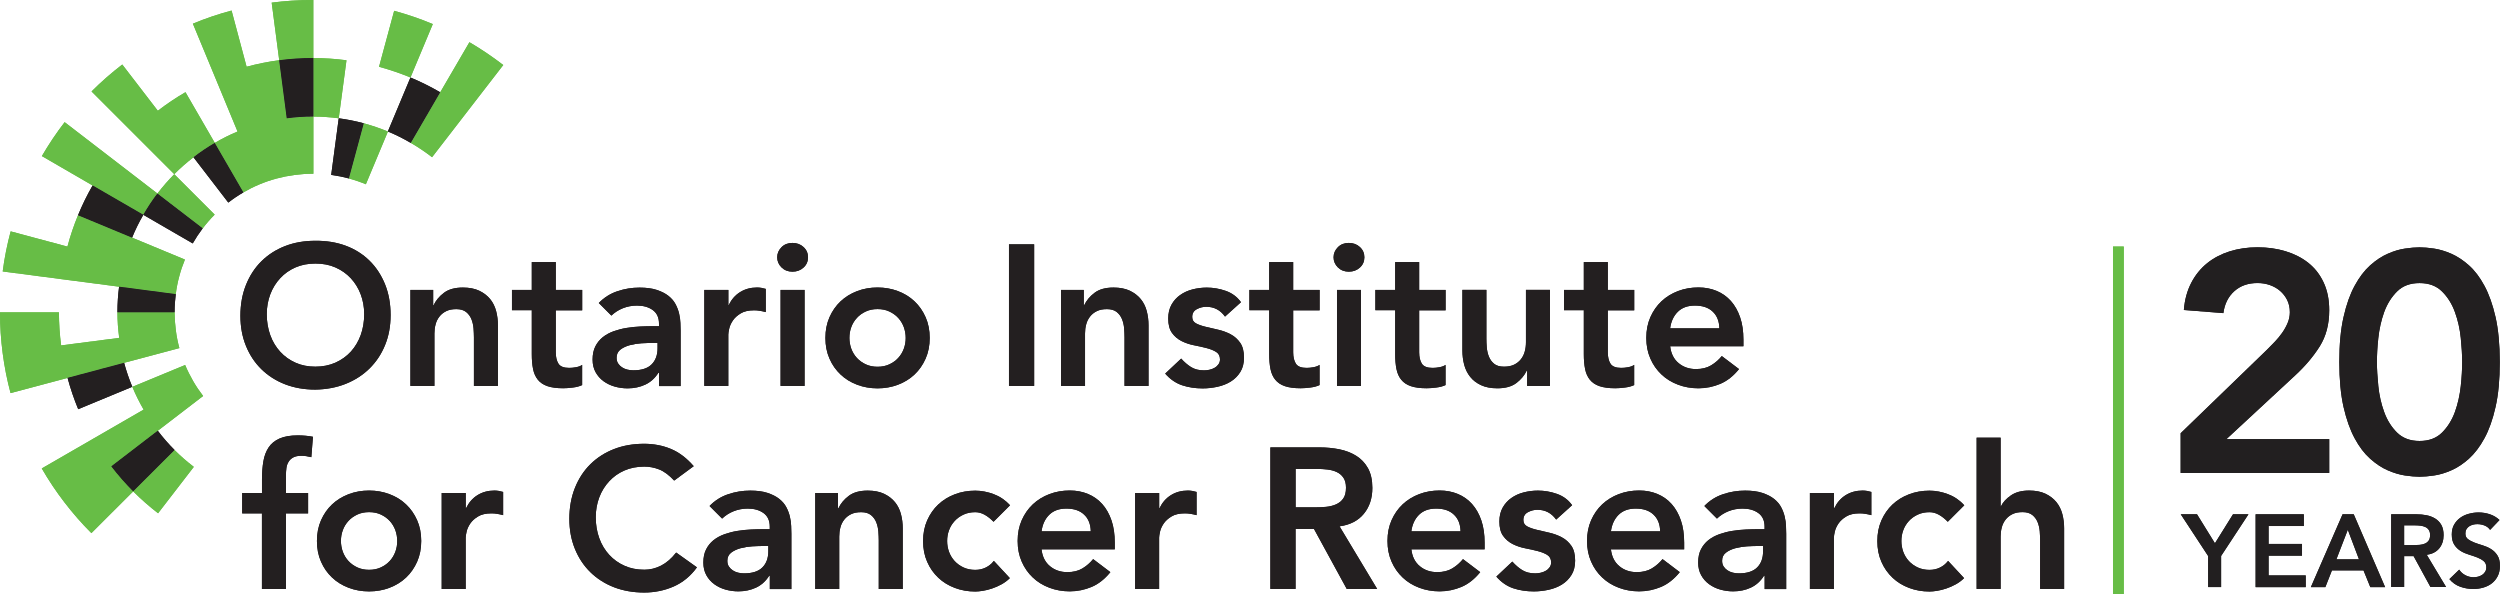<?xml version="1.0" encoding="UTF-8"?>
<svg id="Layer_1" xmlns="http://www.w3.org/2000/svg" version="1.1" viewBox="0 0 464.53 110.45">
  <!-- Generator: Adobe Illustrator 29.4.0, SVG Export Plug-In . SVG Version: 2.1.0 Build 152)  -->
  <defs>
    <style>
      .st0 {
        fill: #231f20;
      }

      .st1 {
        fill: #221f20;
      }

      .st2 {
        fill: #67bd46;
      }
    </style>
  </defs>
  <g>
    <path class="st0" d="M44.67,58.67c0-2.11.35-4.02,1.04-5.74.69-1.72,1.65-3.19,2.88-4.4,1.23-1.21,2.69-2.15,4.39-2.81,1.7-.66,3.56-.98,5.59-.98,2.06-.02,3.94.28,5.65.91s3.18,1.56,4.42,2.77c1.24,1.21,2.2,2.68,2.9,4.39.69,1.71,1.04,3.62,1.04,5.72s-.35,3.93-1.04,5.61c-.69,1.69-1.66,3.13-2.9,4.35-1.24,1.21-2.71,2.16-4.42,2.84-1.71.68-3.59,1.03-5.65,1.06-2.03,0-3.9-.33-5.59-.98-1.7-.66-3.16-1.59-4.39-2.79-1.23-1.2-2.19-2.64-2.88-4.33-.69-1.68-1.04-3.55-1.04-5.61ZM49.57,58.37c0,1.41.22,2.71.65,3.9.43,1.19,1.05,2.22,1.84,3.08.79.87,1.74,1.55,2.84,2.04,1.1.5,2.34.74,3.7.74s2.6-.25,3.72-.74c1.11-.5,2.07-1.18,2.86-2.04.79-.87,1.41-1.9,1.84-3.08.43-1.19.65-2.49.65-3.9,0-1.31-.22-2.54-.65-3.68-.43-1.14-1.05-2.14-1.84-2.99-.79-.85-1.75-1.52-2.86-2.01s-2.35-.72-3.72-.72-2.6.24-3.7.72c-1.1.48-2.05,1.15-2.84,2.01-.79.85-1.41,1.85-1.84,2.99-.43,1.14-.65,2.37-.65,3.68Z"/>
    <path class="st0" d="M76.25,53.87h4.24v2.86h.07c.42-.89,1.06-1.67,1.93-2.32.87-.66,2.04-.98,3.53-.98,1.19,0,2.2.2,3.03.59.83.4,1.51.92,2.03,1.56.52.64.89,1.39,1.11,2.23.22.84.33,1.72.33,2.64v11.26h-4.46v-9.03c0-.5-.03-1.05-.07-1.65-.05-.61-.18-1.18-.39-1.71-.21-.53-.54-.98-.98-1.34-.45-.36-1.05-.54-1.82-.54s-1.37.12-1.88.37c-.51.25-.93.58-1.26,1-.33.42-.58.9-.72,1.45-.15.55-.22,1.11-.22,1.71v9.74h-4.46v-17.84Z"/>
    <path class="st0" d="M95.13,57.66v-3.79h3.68v-5.17h4.46v5.17h4.91v3.79h-4.91v7.8c0,.89.17,1.6.5,2.12.33.52,1,.78,1.99.78.4,0,.83-.04,1.3-.13.47-.09.84-.23,1.11-.43v3.75c-.47.22-1.05.38-1.73.46-.68.09-1.28.13-1.8.13-1.19,0-2.16-.13-2.92-.39-.76-.26-1.35-.66-1.78-1.19-.43-.53-.73-1.19-.89-1.99-.16-.79-.24-1.71-.24-2.75v-8.18h-3.68Z"/>
    <path class="st0" d="M122.45,69.26h-.11c-.64,1.02-1.46,1.75-2.45,2.21-.99.46-2.08.69-3.27.69-.82,0-1.62-.11-2.4-.33-.78-.22-1.47-.56-2.08-1-.61-.45-1.1-1-1.47-1.67-.37-.67-.56-1.45-.56-2.34,0-.97.17-1.79.52-2.47.35-.68.81-1.25,1.39-1.71.58-.46,1.26-.82,2.03-1.1.77-.27,1.57-.48,2.4-.61.83-.14,1.67-.22,2.51-.26.84-.04,1.64-.06,2.38-.06h1.11v-.48c0-1.11-.38-1.95-1.15-2.51-.77-.56-1.75-.84-2.94-.84-.94,0-1.82.17-2.64.5-.82.33-1.52.79-2.12,1.36l-2.34-2.34c.99-1.02,2.15-1.75,3.47-2.19,1.33-.45,2.69-.67,4.11-.67,1.26,0,2.33.14,3.2.43.87.29,1.59.65,2.16,1.1.57.45,1.01.96,1.32,1.54.31.58.53,1.17.67,1.77.14.59.22,1.17.24,1.73.02.56.04,1.05.04,1.47v10.26h-4.01v-2.45ZM122.19,63.72h-.93c-.62,0-1.31.03-2.08.07-.77.05-1.49.17-2.17.35-.68.19-1.26.46-1.73.82-.47.36-.71.86-.71,1.51,0,.42.09.77.28,1.06.19.29.43.53.72.72.3.2.63.34,1,.43.37.09.74.13,1.11.13,1.54,0,2.67-.37,3.4-1.1.73-.73,1.1-1.73,1.1-2.99v-1Z"/>
    <path class="st0" d="M130.88,53.87h4.46v2.82h.07c.5-1.04,1.2-1.85,2.12-2.42.92-.57,1.97-.85,3.16-.85.27,0,.54.03.8.07.26.05.53.11.8.19v4.31c-.37-.1-.74-.18-1.1-.24-.36-.06-.71-.09-1.06-.09-1.04,0-1.88.19-2.51.58-.63.38-1.11.82-1.45,1.32-.33.5-.56.99-.67,1.49-.11.5-.17.87-.17,1.11v9.55h-4.46v-17.84Z"/>
    <path class="st0" d="M144.41,47.82c0-.72.27-1.34.8-1.88s1.21-.8,2.03-.8,1.51.25,2.06.76c.56.51.84,1.15.84,1.91s-.28,1.41-.84,1.91c-.56.51-1.24.76-2.06.76s-1.49-.27-2.03-.8c-.53-.53-.8-1.16-.8-1.88ZM145.04,53.87h4.46v17.84h-4.46v-17.84Z"/>
    <path class="st0" d="M153.37,62.79c0-1.41.25-2.69.76-3.85.51-1.15,1.2-2.14,2.06-2.95.87-.82,1.9-1.45,3.08-1.9s2.45-.67,3.79-.67,2.6.22,3.79.67c1.19.45,2.22,1.08,3.08,1.9.87.82,1.55,1.8,2.06,2.95.51,1.15.76,2.43.76,3.85s-.25,2.69-.76,3.85c-.51,1.15-1.2,2.14-2.06,2.95-.87.82-1.9,1.45-3.08,1.9-1.19.45-2.45.67-3.79.67s-2.6-.22-3.79-.67-2.22-1.08-3.08-1.9c-.87-.82-1.56-1.8-2.06-2.95-.51-1.15-.76-2.43-.76-3.85ZM157.83,62.79c0,.69.12,1.36.35,2.01.24.64.58,1.21,1.04,1.71.46.5,1.01.89,1.65,1.19.64.3,1.38.45,2.19.45s1.55-.15,2.19-.45c.64-.3,1.2-.69,1.65-1.19.46-.5.8-1.06,1.04-1.71.24-.64.35-1.31.35-2.01s-.12-1.36-.35-2.01c-.24-.64-.58-1.21-1.04-1.71-.46-.5-1.01-.89-1.65-1.19-.64-.3-1.37-.45-2.19-.45s-1.55.15-2.19.45c-.64.3-1.2.69-1.65,1.19-.46.5-.81,1.07-1.04,1.71-.24.64-.35,1.31-.35,2.01Z"/>
    <path class="st0" d="M187.48,45.4h4.68v26.31h-4.68v-26.31Z"/>
    <path class="st0" d="M197.14,53.87h4.24v2.86h.07c.42-.89,1.06-1.67,1.93-2.32.87-.66,2.04-.98,3.53-.98,1.19,0,2.2.2,3.03.59.83.4,1.51.92,2.03,1.56.52.64.89,1.39,1.11,2.23.22.84.33,1.72.33,2.64v11.26h-4.46v-9.03c0-.5-.03-1.05-.07-1.65-.05-.61-.18-1.18-.39-1.71-.21-.53-.54-.98-.98-1.34-.45-.36-1.05-.54-1.82-.54s-1.37.12-1.88.37c-.51.25-.93.58-1.26,1-.33.42-.58.9-.72,1.45-.15.55-.22,1.11-.22,1.71v9.74h-4.46v-17.84Z"/>
    <path class="st0" d="M227.62,58.82c-.87-1.21-2.03-1.82-3.49-1.82-.59,0-1.18.15-1.75.45-.57.3-.85.78-.85,1.45,0,.55.24.94.71,1.19.47.25,1.06.46,1.78.63.72.17,1.49.35,2.32.54.83.19,1.6.47,2.32.85.72.38,1.31.91,1.78,1.58.47.67.71,1.59.71,2.75,0,1.07-.23,1.96-.69,2.69-.46.73-1.05,1.32-1.78,1.77-.73.45-1.56.77-2.47.97-.92.2-1.83.3-2.75.3-1.39,0-2.66-.2-3.83-.59-1.16-.4-2.21-1.11-3.12-2.16l2.97-2.79c.57.64,1.18,1.17,1.84,1.58.66.41,1.46.61,2.4.61.32,0,.66-.04,1-.11.35-.07.67-.2.97-.37.3-.17.54-.39.72-.65.19-.26.28-.56.28-.91,0-.62-.24-1.08-.71-1.38-.47-.3-1.07-.54-1.78-.72-.72-.19-1.49-.36-2.32-.52-.83-.16-1.6-.42-2.32-.78-.72-.36-1.31-.86-1.78-1.51-.47-.64-.71-1.54-.71-2.68,0-.99.2-1.85.61-2.58.41-.73.95-1.33,1.62-1.8.67-.47,1.44-.82,2.3-1.04.87-.22,1.75-.33,2.64-.33,1.19,0,2.37.2,3.53.61,1.16.41,2.11,1.11,2.82,2.1l-2.97,2.68Z"/>
    <path class="st0" d="M232.15,57.66v-3.79h3.68v-5.17h4.46v5.17h4.91v3.79h-4.91v7.8c0,.89.17,1.6.5,2.12.33.52,1,.78,1.99.78.4,0,.83-.04,1.3-.13.47-.09.84-.23,1.11-.43v3.75c-.47.22-1.05.38-1.73.46-.68.09-1.28.13-1.8.13-1.19,0-2.16-.13-2.92-.39-.76-.26-1.35-.66-1.78-1.19-.43-.53-.73-1.19-.89-1.99-.16-.79-.24-1.71-.24-2.75v-8.18h-3.68Z"/>
    <path class="st0" d="M247.79,47.82c0-.72.27-1.34.8-1.88s1.21-.8,2.03-.8,1.51.25,2.06.76c.56.51.84,1.15.84,1.91s-.28,1.41-.84,1.91c-.56.51-1.24.76-2.06.76s-1.49-.27-2.03-.8c-.53-.53-.8-1.16-.8-1.88ZM248.43,53.87h4.46v17.84h-4.46v-17.84Z"/>
    <path class="st0" d="M255.56,57.66v-3.79h3.68v-5.17h4.46v5.17h4.91v3.79h-4.91v7.8c0,.89.17,1.6.5,2.12.33.52,1,.78,1.99.78.4,0,.83-.04,1.3-.13.47-.09.84-.23,1.11-.43v3.75c-.47.22-1.05.38-1.73.46-.68.09-1.28.13-1.8.13-1.19,0-2.16-.13-2.92-.39-.76-.26-1.35-.66-1.78-1.19-.43-.53-.73-1.19-.89-1.99-.16-.79-.24-1.71-.24-2.75v-8.18h-3.68Z"/>
    <path class="st0" d="M288,71.71h-4.24v-2.86h-.07c-.42.89-1.07,1.67-1.93,2.32-.87.66-2.04.98-3.53.98-1.19,0-2.2-.19-3.03-.58-.83-.38-1.51-.9-2.03-1.56-.52-.66-.89-1.41-1.11-2.25-.22-.84-.33-1.72-.33-2.64v-11.26h4.46v9.03c0,.5.02,1.05.07,1.65.05.61.18,1.18.39,1.71.21.53.53.98.97,1.34.43.36,1.05.54,1.84.54.74,0,1.37-.12,1.88-.37.51-.25.93-.58,1.26-1,.33-.42.58-.9.72-1.45.15-.54.22-1.11.22-1.71v-9.74h4.46v17.84Z"/>
    <path class="st0" d="M290.61,57.66v-3.79h3.68v-5.17h4.46v5.17h4.91v3.79h-4.91v7.8c0,.89.17,1.6.5,2.12.33.52,1,.78,1.99.78.4,0,.83-.04,1.3-.13.47-.09.84-.23,1.11-.43v3.75c-.47.22-1.05.38-1.73.46-.68.09-1.28.13-1.8.13-1.19,0-2.16-.13-2.92-.39-.76-.26-1.35-.66-1.78-1.19-.43-.53-.73-1.19-.89-1.99-.16-.79-.24-1.71-.24-2.75v-8.18h-3.68Z"/>
    <path class="st0" d="M310.34,64.35c.15,1.34.67,2.38,1.56,3.12.89.74,1.97,1.11,3.23,1.11,1.11,0,2.05-.23,2.81-.69.76-.46,1.42-1.03,1.99-1.73l3.2,2.42c-1.04,1.29-2.21,2.21-3.49,2.75-1.29.54-2.64.82-4.05.82-1.34,0-2.6-.22-3.79-.67s-2.22-1.08-3.08-1.9c-.87-.82-1.56-1.8-2.06-2.95-.51-1.15-.76-2.43-.76-3.85s.25-2.69.76-3.85c.51-1.15,1.2-2.14,2.06-2.95.87-.82,1.9-1.45,3.08-1.9s2.45-.67,3.79-.67c1.24,0,2.37.22,3.4.65,1.03.43,1.91,1.06,2.64,1.88.73.82,1.3,1.83,1.71,3.03.41,1.2.61,2.58.61,4.14v1.23h-13.6ZM319.48,61.01c-.03-1.31-.43-2.35-1.23-3.1-.79-.76-1.9-1.13-3.31-1.13-1.34,0-2.4.38-3.18,1.15-.78.77-1.26,1.8-1.43,3.08h9.14Z"/>
    <path class="st0" d="M48.68,95.39h-3.68v-3.79h3.68v-2.53c0-1.24.09-2.36.26-3.36.17-1,.5-1.86.98-2.58.48-.72,1.16-1.27,2.03-1.65.87-.38,1.99-.58,3.38-.58,1.02,0,1.96.09,2.82.26l-.3,3.79c-.32-.07-.63-.14-.93-.19-.3-.05-.61-.07-.93-.07-.62,0-1.11.1-1.49.3-.37.2-.66.46-.87.8-.21.33-.35.72-.41,1.17-.06.45-.09.92-.09,1.41v3.23h4.12v3.79h-4.12v14.05h-4.46v-14.05Z"/>
    <path class="st0" d="M58.89,100.52c0-1.41.25-2.69.76-3.85.51-1.15,1.2-2.14,2.06-2.95.87-.82,1.9-1.45,3.08-1.9,1.19-.45,2.45-.67,3.79-.67s2.6.22,3.79.67,2.22,1.08,3.08,1.9c.87.82,1.55,1.8,2.06,2.95.51,1.15.76,2.43.76,3.85s-.25,2.69-.76,3.85c-.51,1.15-1.2,2.14-2.06,2.95-.87.82-1.9,1.45-3.08,1.9s-2.45.67-3.79.67-2.6-.22-3.79-.67c-1.19-.45-2.22-1.08-3.08-1.9-.87-.82-1.56-1.8-2.06-2.95-.51-1.15-.76-2.43-.76-3.85ZM63.35,100.52c0,.69.12,1.36.35,2.01.24.64.58,1.21,1.04,1.71.46.5,1.01.89,1.65,1.19.64.3,1.37.45,2.19.45s1.55-.15,2.19-.45c.64-.3,1.19-.69,1.65-1.19.46-.5.8-1.06,1.04-1.71.24-.64.35-1.31.35-2.01s-.12-1.36-.35-2.01c-.24-.64-.58-1.21-1.04-1.71-.46-.5-1.01-.89-1.65-1.19-.64-.3-1.37-.45-2.19-.45s-1.55.15-2.19.45c-.64.3-1.2.69-1.65,1.19-.46.5-.81,1.07-1.04,1.71-.24.64-.35,1.31-.35,2.01Z"/>
    <path class="st0" d="M82.08,91.6h4.46v2.82h.07c.5-1.04,1.2-1.85,2.12-2.42.92-.57,1.97-.85,3.16-.85.27,0,.54.03.8.07.26.05.53.11.8.19v4.31c-.37-.1-.74-.18-1.1-.24-.36-.06-.71-.09-1.06-.09-1.04,0-1.88.19-2.51.58-.63.38-1.11.82-1.45,1.32-.33.5-.56.99-.67,1.49-.11.5-.17.87-.17,1.11v9.55h-4.46v-17.84Z"/>
    <path class="st0" d="M125.27,89.3c-.97-1.04-1.9-1.73-2.81-2.08-.9-.35-1.82-.52-2.73-.52-1.36,0-2.6.24-3.7.72-1.1.48-2.05,1.15-2.84,2.01-.79.85-1.41,1.85-1.84,2.99-.43,1.14-.65,2.37-.65,3.68,0,1.41.22,2.71.65,3.9.43,1.19,1.05,2.22,1.84,3.08.79.87,1.74,1.55,2.84,2.04,1.1.5,2.33.74,3.7.74,1.06,0,2.1-.25,3.1-.76,1-.51,1.94-1.32,2.81-2.43l3.86,2.75c-1.19,1.64-2.64,2.82-4.35,3.57-1.71.74-3.53,1.11-5.46,1.11-2.03,0-3.9-.33-5.59-.98-1.7-.66-3.16-1.59-4.39-2.79-1.23-1.2-2.19-2.64-2.88-4.33-.69-1.68-1.04-3.55-1.04-5.61s.35-4.02,1.04-5.74c.69-1.72,1.65-3.19,2.88-4.4,1.23-1.21,2.69-2.15,4.39-2.81,1.7-.66,3.56-.98,5.59-.98,1.78,0,3.44.32,4.96.95s2.94,1.7,4.25,3.21l-3.64,2.68Z"/>
    <path class="st0" d="M143.03,106.98h-.11c-.64,1.02-1.46,1.75-2.45,2.21-.99.46-2.08.69-3.27.69-.82,0-1.62-.11-2.4-.33-.78-.22-1.47-.56-2.08-1-.61-.45-1.1-1-1.47-1.67-.37-.67-.56-1.45-.56-2.34,0-.97.17-1.79.52-2.47.35-.68.81-1.25,1.39-1.71.58-.46,1.26-.82,2.03-1.1.77-.27,1.57-.48,2.4-.61.83-.14,1.67-.22,2.51-.26.84-.04,1.64-.06,2.38-.06h1.11v-.48c0-1.11-.38-1.95-1.15-2.51-.77-.56-1.75-.84-2.94-.84-.94,0-1.82.17-2.64.5-.82.33-1.52.79-2.12,1.36l-2.34-2.34c.99-1.02,2.15-1.75,3.47-2.19,1.33-.45,2.69-.67,4.11-.67,1.26,0,2.33.14,3.2.43.87.29,1.59.65,2.16,1.1.57.45,1.01.96,1.32,1.54.31.58.53,1.17.67,1.77.14.59.22,1.17.24,1.73.02.56.04,1.05.04,1.47v10.26h-4.01v-2.45ZM142.77,101.45h-.93c-.62,0-1.31.03-2.08.07-.77.05-1.49.17-2.17.35-.68.19-1.26.46-1.73.82-.47.36-.71.86-.71,1.51,0,.42.09.77.28,1.06.19.29.43.53.72.72.3.2.63.34,1,.43.37.09.74.13,1.11.13,1.54,0,2.67-.37,3.4-1.1.73-.73,1.1-1.73,1.1-2.99v-1Z"/>
    <path class="st0" d="M151.47,91.6h4.24v2.86h.07c.42-.89,1.06-1.67,1.93-2.32.87-.66,2.04-.98,3.53-.98,1.19,0,2.2.2,3.03.59.83.4,1.51.92,2.03,1.56.52.64.89,1.39,1.11,2.23.22.84.33,1.72.33,2.64v11.26h-4.46v-9.03c0-.5-.03-1.05-.07-1.65-.05-.61-.18-1.18-.39-1.71-.21-.53-.54-.98-.98-1.34-.45-.36-1.05-.54-1.82-.54s-1.37.12-1.88.37c-.51.25-.93.58-1.26,1-.33.42-.58.9-.72,1.45-.15.55-.22,1.11-.22,1.71v9.74h-4.46v-17.84Z"/>
    <path class="st0" d="M184.61,96.95c-.52-.54-1.07-.98-1.64-1.3-.57-.32-1.15-.48-1.75-.48-.82,0-1.55.15-2.19.45-.64.3-1.2.69-1.65,1.19-.46.5-.81,1.07-1.04,1.71-.24.64-.35,1.31-.35,2.01s.12,1.36.35,2.01c.24.64.58,1.21,1.04,1.71.46.5,1.01.89,1.65,1.19.64.3,1.38.45,2.19.45.69,0,1.34-.14,1.93-.43.59-.28,1.1-.7,1.52-1.24l2.97,3.2c-.45.45-.96.83-1.54,1.15-.58.32-1.17.58-1.77.78-.59.2-1.16.34-1.71.43-.55.09-1.02.13-1.41.13-1.34,0-2.6-.22-3.79-.67s-2.22-1.08-3.08-1.9c-.87-.82-1.56-1.8-2.06-2.95-.51-1.15-.76-2.43-.76-3.85s.25-2.69.76-3.85c.51-1.15,1.2-2.14,2.06-2.95.87-.82,1.9-1.45,3.08-1.9s2.45-.67,3.79-.67c1.14,0,2.29.22,3.44.65,1.15.43,2.16,1.12,3.03,2.06l-3.08,3.08Z"/>
    <path class="st0" d="M193.53,102.08c.15,1.34.67,2.38,1.56,3.12.89.74,1.97,1.11,3.23,1.11,1.11,0,2.05-.23,2.81-.69.76-.46,1.42-1.03,1.99-1.73l3.2,2.42c-1.04,1.29-2.21,2.21-3.49,2.75-1.29.54-2.64.82-4.05.82-1.34,0-2.6-.22-3.79-.67s-2.22-1.08-3.08-1.9c-.87-.82-1.56-1.8-2.06-2.95-.51-1.15-.76-2.43-.76-3.85s.25-2.69.76-3.85c.51-1.15,1.2-2.14,2.06-2.95.87-.82,1.9-1.45,3.08-1.9s2.45-.67,3.79-.67c1.24,0,2.37.22,3.4.65,1.03.43,1.91,1.06,2.64,1.88.73.82,1.3,1.83,1.71,3.03.41,1.2.61,2.58.61,4.14v1.23h-13.6ZM202.68,98.73c-.03-1.31-.43-2.35-1.23-3.1-.79-.76-1.9-1.13-3.31-1.13-1.34,0-2.4.38-3.18,1.15-.78.77-1.26,1.8-1.43,3.08h9.14Z"/>
    <path class="st0" d="M210.93,91.6h4.46v2.82h.07c.5-1.04,1.2-1.85,2.12-2.42.92-.57,1.97-.85,3.16-.85.27,0,.54.03.8.07.26.05.53.11.8.19v4.31c-.37-.1-.74-.18-1.1-.24-.36-.06-.71-.09-1.06-.09-1.04,0-1.88.19-2.51.58-.63.38-1.11.82-1.45,1.32-.33.5-.56.99-.67,1.49-.11.5-.17.87-.17,1.11v9.55h-4.46v-17.84Z"/>
    <path class="st0" d="M236.05,83.13h9.14c1.26,0,2.48.12,3.66.35,1.18.24,2.22.64,3.14,1.21.92.57,1.65,1.34,2.19,2.3.54.97.82,2.19.82,3.68,0,1.91-.53,3.51-1.58,4.79-1.05,1.29-2.56,2.07-4.52,2.34l6.99,11.63h-5.65l-6.09-11.15h-3.42v11.15h-4.68v-26.31ZM244.37,94.27c.67,0,1.34-.03,2.01-.09.67-.06,1.28-.21,1.84-.45.56-.24,1.01-.59,1.36-1.08.35-.48.52-1.16.52-2.03,0-.77-.16-1.39-.48-1.86-.32-.47-.74-.82-1.26-1.06-.52-.24-1.1-.39-1.73-.46-.63-.07-1.25-.11-1.84-.11h-4.05v7.14h3.64Z"/>
    <path class="st0" d="M262.25,102.08c.15,1.34.67,2.38,1.56,3.12.89.74,1.97,1.11,3.23,1.11,1.11,0,2.05-.23,2.81-.69.76-.46,1.42-1.03,1.99-1.73l3.2,2.42c-1.04,1.29-2.21,2.21-3.49,2.75-1.29.54-2.64.82-4.05.82-1.34,0-2.6-.22-3.79-.67s-2.22-1.08-3.08-1.9c-.87-.82-1.56-1.8-2.06-2.95-.51-1.15-.76-2.43-.76-3.85s.25-2.69.76-3.85c.51-1.15,1.2-2.14,2.06-2.95.87-.82,1.9-1.45,3.08-1.9s2.45-.67,3.79-.67c1.24,0,2.37.22,3.4.65,1.03.43,1.91,1.06,2.64,1.88.73.82,1.3,1.83,1.71,3.03.41,1.2.61,2.58.61,4.14v1.23h-13.6ZM271.39,98.73c-.03-1.31-.43-2.35-1.23-3.1-.79-.76-1.9-1.13-3.31-1.13-1.34,0-2.4.38-3.18,1.15-.78.77-1.26,1.8-1.43,3.08h9.14Z"/>
    <path class="st0" d="M289.15,96.54c-.87-1.21-2.03-1.82-3.49-1.82-.59,0-1.18.15-1.75.45-.57.3-.85.78-.85,1.45,0,.55.24.94.71,1.19.47.25,1.06.46,1.78.63.72.17,1.49.35,2.32.54.83.19,1.6.47,2.32.85.72.38,1.31.91,1.78,1.58.47.67.71,1.59.71,2.75,0,1.07-.23,1.96-.69,2.69-.46.73-1.05,1.32-1.78,1.77-.73.45-1.56.77-2.47.97-.92.2-1.83.3-2.75.3-1.39,0-2.66-.2-3.83-.59-1.16-.4-2.21-1.11-3.12-2.16l2.97-2.79c.57.64,1.18,1.17,1.84,1.58.66.41,1.46.61,2.4.61.32,0,.66-.04,1-.11.35-.07.67-.2.97-.37.3-.17.54-.39.72-.65.19-.26.28-.56.28-.91,0-.62-.24-1.08-.71-1.38-.47-.3-1.07-.54-1.78-.72-.72-.19-1.49-.36-2.32-.52-.83-.16-1.6-.42-2.32-.78-.72-.36-1.31-.86-1.78-1.51-.47-.64-.71-1.54-.71-2.68,0-.99.2-1.85.61-2.58.41-.73.95-1.33,1.62-1.8.67-.47,1.44-.82,2.3-1.04.87-.22,1.75-.33,2.64-.33,1.19,0,2.37.2,3.53.61,1.16.41,2.11,1.11,2.82,2.1l-2.97,2.68Z"/>
    <path class="st0" d="M299.33,102.08c.15,1.34.67,2.38,1.56,3.12.89.74,1.97,1.11,3.23,1.11,1.11,0,2.05-.23,2.81-.69.76-.46,1.42-1.03,1.99-1.73l3.2,2.42c-1.04,1.29-2.21,2.21-3.49,2.75-1.29.54-2.64.82-4.05.82-1.34,0-2.6-.22-3.79-.67s-2.22-1.08-3.08-1.9c-.87-.82-1.56-1.8-2.06-2.95-.51-1.15-.76-2.43-.76-3.85s.25-2.69.76-3.85c.51-1.15,1.2-2.14,2.06-2.95.87-.82,1.9-1.45,3.08-1.9s2.45-.67,3.79-.67c1.24,0,2.37.22,3.4.65,1.03.43,1.91,1.06,2.64,1.88.73.82,1.3,1.83,1.71,3.03.41,1.2.61,2.58.61,4.14v1.23h-13.6ZM308.48,98.73c-.03-1.31-.43-2.35-1.23-3.1-.79-.76-1.9-1.13-3.31-1.13-1.34,0-2.4.38-3.18,1.15-.78.77-1.26,1.8-1.43,3.08h9.14Z"/>
    <path class="st0" d="M327.88,106.98h-.11c-.64,1.02-1.46,1.75-2.45,2.21-.99.46-2.08.69-3.27.69-.82,0-1.62-.11-2.4-.33-.78-.22-1.47-.56-2.08-1-.61-.45-1.1-1-1.47-1.67-.37-.67-.56-1.45-.56-2.34,0-.97.17-1.79.52-2.47.35-.68.81-1.25,1.39-1.71.58-.46,1.26-.82,2.03-1.1.77-.27,1.57-.48,2.4-.61.83-.14,1.67-.22,2.51-.26.84-.04,1.64-.06,2.38-.06h1.11v-.48c0-1.11-.38-1.95-1.15-2.51-.77-.56-1.75-.84-2.94-.84-.94,0-1.82.17-2.64.5-.82.33-1.52.79-2.12,1.36l-2.34-2.34c.99-1.02,2.15-1.75,3.47-2.19,1.33-.45,2.69-.67,4.11-.67,1.26,0,2.33.14,3.2.43.87.29,1.59.65,2.16,1.1.57.45,1.01.96,1.32,1.54.31.58.53,1.17.67,1.77.14.59.22,1.17.24,1.73.02.56.04,1.05.04,1.47v10.26h-4.01v-2.45ZM327.61,101.45h-.93c-.62,0-1.31.03-2.08.07-.77.05-1.49.17-2.17.35-.68.19-1.26.46-1.73.82-.47.36-.71.86-.71,1.51,0,.42.09.77.28,1.06.19.29.43.53.72.72.3.2.63.34,1,.43.37.09.74.13,1.11.13,1.54,0,2.67-.37,3.4-1.1.73-.73,1.1-1.73,1.1-2.99v-1Z"/>
    <path class="st0" d="M336.31,91.6h4.46v2.82h.07c.5-1.04,1.2-1.85,2.12-2.42.92-.57,1.97-.85,3.16-.85.27,0,.54.03.8.07.26.05.53.11.8.19v4.31c-.37-.1-.74-.18-1.1-.24-.36-.06-.71-.09-1.06-.09-1.04,0-1.88.19-2.51.58-.63.38-1.11.82-1.45,1.32-.33.5-.56.99-.67,1.49-.11.5-.17.87-.17,1.11v9.55h-4.46v-17.84Z"/>
    <path class="st0" d="M361.92,96.95c-.52-.54-1.07-.98-1.64-1.3-.57-.32-1.15-.48-1.75-.48-.82,0-1.55.15-2.19.45-.64.3-1.2.69-1.65,1.19-.46.5-.81,1.07-1.04,1.71-.24.64-.35,1.31-.35,2.01s.12,1.36.35,2.01c.24.64.58,1.21,1.04,1.71.46.5,1.01.89,1.65,1.19.64.3,1.38.45,2.19.45.69,0,1.34-.14,1.93-.43.59-.28,1.1-.7,1.52-1.24l2.97,3.2c-.45.45-.96.83-1.54,1.15-.58.32-1.17.58-1.77.78-.59.2-1.16.34-1.71.43-.55.09-1.02.13-1.41.13-1.34,0-2.6-.22-3.79-.67s-2.22-1.08-3.08-1.9c-.87-.82-1.56-1.8-2.06-2.95-.51-1.15-.76-2.43-.76-3.85s.25-2.69.76-3.85c.51-1.15,1.2-2.14,2.06-2.95.87-.82,1.9-1.45,3.08-1.9s2.45-.67,3.79-.67c1.14,0,2.29.22,3.44.65,1.15.43,2.16,1.12,3.03,2.06l-3.08,3.08Z"/>
    <path class="st0" d="M371.73,94.09h.07c.35-.74.96-1.42,1.84-2.03.88-.61,2.01-.91,3.4-.91,1.19,0,2.2.2,3.03.59.83.4,1.51.92,2.03,1.56.52.64.89,1.39,1.11,2.23.22.84.33,1.72.33,2.64v11.26h-4.46v-9.03c0-.5-.03-1.05-.07-1.65-.05-.61-.18-1.18-.39-1.71-.21-.53-.54-.98-.98-1.34-.45-.36-1.05-.54-1.82-.54s-1.37.12-1.88.37c-.51.25-.93.58-1.26,1-.33.42-.58.9-.72,1.45-.15.55-.22,1.11-.22,1.71v9.74h-4.46v-28.1h4.46v12.75Z"/>
    <path class="st2" d="M87.22,7.85l-5.42,9.3-5.47,9.4c1.38.8,2.7,1.69,3.95,2.66l6.65-8.61,6.58-8.52c-2-1.54-4.1-2.96-6.29-4.24Z"/>
    <path class="st2" d="M64.82,33.16c1.08.29,2.14.65,3.16,1.08l4.1-9.8c-1.45-.6-2.95-1.11-4.48-1.53l-2.77,10.25Z"/>
    <path class="st2" d="M58.23,21.66c1.6,0,3.17.12,4.71.32l1.44-10.78c-2.02-.27-4.07-.41-6.16-.41v10.87Z"/>
    <path class="st2" d="M73.24,2.01l-2.81,10.4c2,.54,3.95,1.21,5.84,1.99l4.15-9.93c-2.32-.97-4.72-1.79-7.18-2.46Z"/>
    <path class="st2" d="M53.28,21.98l-1.41-10.79c-2.06.27-4.08.68-6.05,1.21l-2.79-10.44c-2.47.66-4.87,1.47-7.19,2.44l4.14,9.99,4.16,10.05c-1.47.61-2.88,1.32-4.24,2.12l5.32,9.19c.96-.56,1.96-1.06,2.99-1.49,1.02-.43,2.08-.79,3.16-1.08,1.07-.29,2.17-.51,3.29-.66,1.13-.15,2.29-.24,3.46-.24.04,0,.07,0,.11,0v-10.62s-.08,0-.11,0c-1.64,0-3.25.12-4.84.33Z"/>
    <path class="st2" d="M58.22,10.78V0c-.06,0-.11,0-.17,0-2.57,0-5.09.17-7.57.49l1.4,10.7c2.04-.27,4.13-.41,6.25-.41.03,0,.07,0,.1,0Z"/>
    <path class="st2" d="M29.33,20.59l-6.61-8.6c-2.01,1.54-3.92,3.21-5.71,5l7.68,7.68,7.69,7.69c1.12-1.13,2.32-2.17,3.58-3.15,1.25-.97,2.57-1.86,3.95-2.66l-5.45-9.42c-1.79,1.04-3.5,2.19-5.13,3.45Z"/>
    <path class="st2" d="M37.67,42.43c.68-.9,1.42-1.75,2.22-2.55l-7.51-7.51c-1.12,1.13-2.16,2.33-3.13,3.59l8.42,6.47Z"/>
    <path class="st2" d="M12.01,22.7c-1.54,2-2.95,4.11-4.23,6.3l9.42,5.46,9.42,5.45c.79-1.38,1.67-2.7,2.62-3.96l-8.62-6.63-8.62-6.63Z"/>
    <path class="st2" d="M22.13,53.27l10.53,1.38c.14-1.11.35-2.21.64-3.27.28-1.08.64-2.13,1.06-3.15l-9.81-4.07-10.05-4.17c-.78,1.88-1.44,3.83-1.97,5.83l-10.55-2.83c-.65,2.42-1.15,4.91-1.48,7.45l10.84,1.42,10.79,1.41Z"/>
    <path class="st2" d="M23.07,67.41l10.26-2.73c-.29-1.06-.51-2.15-.65-3.26-.15-1.12-.23-2.25-.24-3.41h-10.62c0,1.62.12,3.21.33,4.77l-10.79,1.4c-.27-2.01-.4-4.07-.41-6.15H0v.03c0,2.55.17,5.06.49,7.53.33,2.54.82,5.02,1.47,7.45l10.6-2.82,10.51-2.8Z"/>
    <path class="st2" d="M36.01,86.75c-1.26-.97-2.46-2.01-3.58-3.13l-7.69,7.68c1.45,1.45,3,2.81,4.63,4.07l6.64-8.62Z"/>
    <path class="st2" d="M37.74,73.58c-.68-.89-1.3-1.81-1.86-2.78-.55-.96-1.05-1.95-1.48-2.98l-9.81,4.06c.61,1.46,1.31,2.87,2.1,4.23l-9.42,5.44-9.51,5.49c1.27,2.2,2.68,4.31,4.22,6.31,1.54,2.01,3.21,3.92,5,5.71l7.78-7.77c-1.45-1.45-2.81-3-4.06-4.64l8.63-6.62,8.42-6.46Z"/>
    <path class="st0" d="M81.8,17.15c-1.77-1.03-3.62-1.95-5.53-2.75l-4.2,10.03c1.47.61,2.89,1.32,4.25,2.12l5.47-9.4Z"/>
    <path class="st0" d="M62.94,21.98l-1.4,10.52c1.12.15,2.22.37,3.28.66l2.77-10.25c-1.51-.41-3.07-.72-4.65-.93Z"/>
    <path class="st0" d="M58.12,10.78c-2.12,0-4.2.14-6.25.41l1.41,10.79c1.58-.21,3.2-.33,4.84-.33.04,0,.07,0,.11,0v-10.87s-.07,0-.11,0Z"/>
    <path class="st0" d="M14.49,39.99l10.05,4.17c.6-1.47,1.3-2.88,2.09-4.25l-9.42-5.45c-1.02,1.77-1.93,3.62-2.71,5.53Z"/>
    <path class="st0" d="M24.74,91.29l7.69-7.68c-1.12-1.12-2.16-2.32-3.12-3.58l-8.63,6.62c1.25,1.63,2.61,3.18,4.06,4.64Z"/>
    <path class="st0" d="M26.62,39.91l9.19,5.32c.56-.98,1.18-1.91,1.85-2.8l-8.42-6.47c-.96,1.26-1.83,2.58-2.62,3.96Z"/>
    <path class="st0" d="M21.82,57.96s0,.04,0,.06h10.62s0-.04,0-.06c0-1.12.08-2.22.22-3.31l-10.53-1.38c-.2,1.54-.31,3.1-.31,4.69Z"/>
    <path class="st0" d="M14.53,76.03l10.05-4.16c-.6-1.44-1.11-2.93-1.52-4.46l-10.51,2.8c.54,1.99,1.2,3.94,1.98,5.82Z"/>
    <path class="st0" d="M35.95,29.22l6.47,8.42c.89-.69,1.82-1.32,2.8-1.89l-5.32-9.19c-1.38.8-2.7,1.69-3.95,2.66Z"/>
  </g>
  <rect class="st2" x="392.62" y="45.81" width="2" height="64.64"/>
  <g>
    <path class="st1" d="M405.2,80.49l16.02-15.49c.47-.47.95-.96,1.46-1.49.5-.52.96-1.08,1.37-1.66s.75-1.19,1.02-1.83c.27-.64.41-1.31.41-2.01,0-.85-.17-1.61-.5-2.27-.33-.66-.77-1.22-1.31-1.69-.54-.47-1.17-.82-1.89-1.08-.72-.25-1.48-.38-2.3-.38-1.75,0-3.18.5-4.31,1.51-1.13,1.01-1.81,2.37-2.04,4.08l-7.34-.58c.15-1.9.61-3.58,1.37-5.04.76-1.46,1.74-2.67,2.94-3.64,1.2-.97,2.6-1.71,4.19-2.21,1.59-.5,3.32-.76,5.18-.76s3.6.24,5.21.73c1.61.49,3.02,1.2,4.22,2.15,1.2.95,2.16,2.16,2.85,3.64.7,1.48,1.05,3.2,1.05,5.18,0,2.6-.59,4.84-1.78,6.73-1.19,1.88-2.71,3.68-4.57,5.39l-12.75,11.82h19.1v6.29h-27.61v-7.4Z"/>
    <path class="st1" d="M434.67,67.27c0-3.26.26-6.05.79-8.36.52-2.31,1.21-4.25,2.07-5.82.85-1.57,1.81-2.83,2.88-3.79,1.07-.95,2.15-1.67,3.26-2.15,1.11-.49,2.17-.81,3.2-.96,1.03-.15,1.93-.23,2.71-.23s1.68.08,2.71.23c1.03.16,2.1.48,3.2.96,1.11.49,2.19,1.2,3.26,2.15,1.07.95,2.03,2.21,2.88,3.79.85,1.57,1.54,3.51,2.07,5.82.52,2.31.79,5.1.79,8.36s-.26,6.05-.79,8.36c-.52,2.31-1.21,4.25-2.07,5.82-.85,1.57-1.82,2.83-2.88,3.79-1.07.95-2.15,1.67-3.26,2.15-1.11.49-2.17.81-3.2.96-1.03.15-1.93.23-2.71.23s-1.68-.08-2.71-.23c-1.03-.16-2.1-.48-3.2-.96-1.11-.48-2.19-1.2-3.26-2.15-1.07-.95-2.03-2.21-2.88-3.79-.85-1.57-1.54-3.51-2.07-5.82-.52-2.31-.79-5.1-.79-8.36ZM441.66,67.27c0,1.28.09,2.77.26,4.46s.53,3.29,1.08,4.8c.54,1.51,1.34,2.8,2.39,3.84s2.45,1.57,4.19,1.57,3.14-.52,4.19-1.57,1.84-2.33,2.39-3.84c.54-1.51.9-3.12,1.08-4.8s.26-3.17.26-4.46-.09-2.77-.26-4.46-.53-3.29-1.08-4.8c-.54-1.51-1.34-2.8-2.39-3.84-1.05-1.05-2.45-1.57-4.19-1.57s-3.15.52-4.19,1.57c-1.05,1.05-1.84,2.33-2.39,3.84-.54,1.51-.9,3.12-1.08,4.8s-.26,3.17-.26,4.46Z"/>
  </g>
  <g>
    <path class="st1" d="M410.29,103.3l-5.08-7.74h3.02l3.33,5.39,3.36-5.39h2.87l-5.08,7.74v5.79h-2.41v-5.79Z"/>
    <path class="st1" d="M419.12,95.56h8.96v2.18h-6.55v3.33h6.21v2.18h-6.21v3.67h6.9v2.18h-9.31v-13.53Z"/>
    <path class="st1" d="M435.27,95.56h2.08l5.83,13.53h-2.75l-1.26-3.1h-5.87l-1.22,3.1h-2.69l5.89-13.53ZM438.33,103.93l-2.08-5.5-2.12,5.5h4.2Z"/>
    <path class="st1" d="M444.31,95.56h4.7c.65,0,1.28.06,1.88.18.6.12,1.14.33,1.61.62.47.29.85.69,1.13,1.18.28.5.42,1.13.42,1.89,0,.98-.27,1.8-.81,2.46-.54.66-1.32,1.06-2.32,1.2l3.59,5.98h-2.9l-3.13-5.73h-1.76v5.73h-2.41v-13.53ZM448.59,101.29c.34,0,.69-.02,1.03-.05.34-.03.66-.11.95-.23.29-.12.52-.31.7-.55.18-.25.27-.6.27-1.04,0-.4-.08-.71-.25-.96s-.38-.42-.65-.54c-.27-.12-.56-.2-.89-.24-.32-.04-.64-.06-.95-.06h-2.08v3.67h1.87Z"/>
    <path class="st1" d="M462.69,98.46c-.25-.37-.6-.64-1.02-.81-.43-.17-.88-.26-1.35-.26-.28,0-.55.03-.81.1s-.5.17-.71.31c-.21.14-.38.32-.51.54-.13.22-.19.49-.19.79,0,.46.16.81.48,1.05.32.24.71.45,1.18.63.47.18.99.35,1.55.52.56.17,1.08.4,1.55.69.47.29.87.68,1.18,1.17.32.48.48,1.13.48,1.93,0,.73-.13,1.36-.4,1.9s-.63.99-1.08,1.35c-.45.36-.98.62-1.58.8-.6.18-1.23.27-1.89.27-.84,0-1.65-.14-2.43-.42-.78-.28-1.45-.75-2.01-1.41l1.82-1.76c.29.45.68.79,1.16,1.04.48.25.98.37,1.52.37.28,0,.56-.04.84-.11.28-.08.53-.19.76-.34.23-.15.41-.35.55-.58s.21-.51.21-.81c0-.5-.16-.88-.48-1.15s-.71-.49-1.18-.68c-.47-.18-.99-.36-1.55-.53s-1.08-.39-1.55-.68-.87-.67-1.18-1.15c-.32-.48-.48-1.12-.48-1.92,0-.7.14-1.31.43-1.82s.66-.93,1.13-1.27c.46-.34,1-.59,1.6-.75.6-.17,1.21-.25,1.83-.25.71,0,1.4.11,2.07.33.67.22,1.27.57,1.81,1.07l-1.76,1.85Z"/>
  </g>
  <g>
    <path class="st0" d="M44.67,58.67c0-2.11.35-4.02,1.04-5.74.69-1.72,1.65-3.19,2.88-4.4,1.23-1.21,2.69-2.15,4.39-2.81,1.7-.66,3.56-.98,5.59-.98,2.06-.02,3.94.28,5.65.91s3.18,1.56,4.42,2.77c1.24,1.21,2.2,2.68,2.9,4.39.69,1.71,1.04,3.62,1.04,5.72s-.35,3.93-1.04,5.61c-.69,1.69-1.66,3.13-2.9,4.35-1.24,1.21-2.71,2.16-4.42,2.84-1.71.68-3.59,1.03-5.65,1.06-2.03,0-3.9-.33-5.59-.98-1.7-.66-3.16-1.59-4.39-2.79-1.23-1.2-2.19-2.64-2.88-4.33-.69-1.68-1.04-3.55-1.04-5.61ZM49.57,58.37c0,1.41.22,2.71.65,3.9.43,1.19,1.05,2.22,1.84,3.08.79.87,1.74,1.55,2.84,2.04,1.1.5,2.34.74,3.7.74s2.6-.25,3.72-.74c1.11-.5,2.07-1.18,2.86-2.04.79-.87,1.41-1.9,1.84-3.08.43-1.19.65-2.49.65-3.9,0-1.31-.22-2.54-.65-3.68-.43-1.14-1.05-2.14-1.84-2.99-.79-.85-1.75-1.52-2.86-2.01s-2.35-.72-3.72-.72-2.6.24-3.7.72c-1.1.48-2.05,1.15-2.84,2.01-.79.85-1.41,1.85-1.84,2.99-.43,1.14-.65,2.37-.65,3.68Z"/>
    <path class="st0" d="M76.25,53.87h4.24v2.86h.07c.42-.89,1.06-1.67,1.93-2.32.87-.66,2.04-.98,3.53-.98,1.19,0,2.2.2,3.03.59.83.4,1.51.92,2.03,1.56.52.64.89,1.39,1.11,2.23.22.84.33,1.72.33,2.64v11.26h-4.46v-9.03c0-.5-.03-1.05-.07-1.65-.05-.61-.18-1.18-.39-1.71-.21-.53-.54-.98-.98-1.34-.45-.36-1.05-.54-1.82-.54s-1.37.12-1.88.37c-.51.25-.93.58-1.26,1-.33.42-.58.9-.72,1.45-.15.55-.22,1.11-.22,1.71v9.74h-4.46v-17.84Z"/>
    <path class="st0" d="M95.13,57.66v-3.79h3.68v-5.17h4.46v5.17h4.91v3.79h-4.91v7.8c0,.89.17,1.6.5,2.12.33.52,1,.78,1.99.78.4,0,.83-.04,1.3-.13.47-.09.84-.23,1.11-.43v3.75c-.47.22-1.05.38-1.73.46-.68.09-1.28.13-1.8.13-1.19,0-2.16-.13-2.92-.39-.76-.26-1.35-.66-1.78-1.19-.43-.53-.73-1.19-.89-1.99-.16-.79-.24-1.71-.24-2.75v-8.18h-3.68Z"/>
    <path class="st0" d="M122.45,69.26h-.11c-.64,1.02-1.46,1.75-2.45,2.21-.99.46-2.08.69-3.27.69-.82,0-1.62-.11-2.4-.33-.78-.22-1.47-.56-2.08-1-.61-.45-1.1-1-1.47-1.67-.37-.67-.56-1.45-.56-2.34,0-.97.17-1.79.52-2.47.35-.68.81-1.25,1.39-1.71.58-.46,1.26-.82,2.03-1.1.77-.27,1.57-.48,2.4-.61.83-.14,1.67-.22,2.51-.26.84-.04,1.64-.06,2.38-.06h1.11v-.48c0-1.11-.38-1.95-1.15-2.51-.77-.56-1.75-.84-2.94-.84-.94,0-1.82.17-2.64.5-.82.33-1.52.79-2.12,1.36l-2.34-2.34c.99-1.02,2.15-1.75,3.47-2.19,1.33-.45,2.69-.67,4.11-.67,1.26,0,2.33.14,3.2.43.87.29,1.59.65,2.16,1.1.57.45,1.01.96,1.32,1.54.31.58.53,1.17.67,1.77.14.59.22,1.17.24,1.73.02.56.04,1.05.04,1.47v10.26h-4.01v-2.45ZM122.19,63.72h-.93c-.62,0-1.31.03-2.08.07-.77.05-1.49.17-2.17.35-.68.19-1.26.46-1.73.82-.47.36-.71.86-.71,1.51,0,.42.09.77.28,1.06.19.29.43.53.72.72.3.2.63.34,1,.43.37.09.74.13,1.11.13,1.54,0,2.67-.37,3.4-1.1.73-.73,1.1-1.73,1.1-2.99v-1Z"/>
    <path class="st0" d="M130.88,53.87h4.46v2.82h.07c.5-1.04,1.2-1.85,2.12-2.42.92-.57,1.97-.85,3.16-.85.27,0,.54.03.8.07.26.05.53.11.8.19v4.31c-.37-.1-.74-.18-1.1-.24-.36-.06-.71-.09-1.06-.09-1.04,0-1.88.19-2.51.58-.63.38-1.11.82-1.45,1.32-.33.5-.56.99-.67,1.49-.11.5-.17.87-.17,1.11v9.55h-4.46v-17.84Z"/>
    <path class="st0" d="M144.41,47.82c0-.72.27-1.34.8-1.88s1.21-.8,2.03-.8,1.51.25,2.06.76c.56.51.84,1.15.84,1.91s-.28,1.41-.84,1.91c-.56.51-1.24.76-2.06.76s-1.49-.27-2.03-.8c-.53-.53-.8-1.16-.8-1.88ZM145.04,53.87h4.46v17.84h-4.46v-17.84Z"/>
    <path class="st0" d="M153.37,62.79c0-1.41.25-2.69.76-3.85.51-1.15,1.2-2.14,2.06-2.95.87-.82,1.9-1.45,3.08-1.9s2.45-.67,3.79-.67,2.6.22,3.79.67c1.19.45,2.22,1.08,3.08,1.9.87.82,1.55,1.8,2.06,2.95.51,1.15.76,2.43.76,3.85s-.25,2.69-.76,3.85c-.51,1.15-1.2,2.14-2.06,2.95-.87.82-1.9,1.45-3.08,1.9-1.19.45-2.45.67-3.79.67s-2.6-.22-3.79-.67-2.22-1.08-3.08-1.9c-.87-.82-1.56-1.8-2.06-2.95-.51-1.15-.76-2.43-.76-3.85ZM157.83,62.79c0,.69.12,1.36.35,2.01.24.64.58,1.21,1.04,1.71.46.5,1.01.89,1.65,1.19.64.3,1.38.45,2.19.45s1.55-.15,2.19-.45c.64-.3,1.2-.69,1.65-1.19.46-.5.8-1.06,1.04-1.71.24-.64.35-1.31.35-2.01s-.12-1.36-.35-2.01c-.24-.64-.58-1.21-1.04-1.71-.46-.5-1.01-.89-1.65-1.19-.64-.3-1.37-.45-2.19-.45s-1.55.15-2.19.45c-.64.3-1.2.69-1.65,1.19-.46.5-.81,1.07-1.04,1.71-.24.64-.35,1.31-.35,2.01Z"/>
    <path class="st0" d="M187.48,45.4h4.68v26.31h-4.68v-26.31Z"/>
    <path class="st0" d="M197.14,53.87h4.24v2.86h.07c.42-.89,1.06-1.67,1.93-2.32.87-.66,2.04-.98,3.53-.98,1.19,0,2.2.2,3.03.59.83.4,1.51.92,2.03,1.56.52.64.89,1.39,1.11,2.23.22.84.33,1.72.33,2.64v11.26h-4.46v-9.03c0-.5-.03-1.05-.07-1.65-.05-.61-.18-1.18-.39-1.71-.21-.53-.54-.98-.98-1.34-.45-.36-1.05-.54-1.82-.54s-1.37.12-1.88.37c-.51.25-.93.58-1.26,1-.33.42-.58.9-.72,1.45-.15.55-.22,1.11-.22,1.71v9.74h-4.46v-17.84Z"/>
    <path class="st0" d="M227.62,58.82c-.87-1.21-2.03-1.82-3.49-1.82-.59,0-1.18.15-1.75.45-.57.3-.85.78-.85,1.45,0,.55.24.94.71,1.19.47.25,1.06.46,1.78.63.72.17,1.49.35,2.32.54.83.19,1.6.47,2.32.85.72.38,1.31.91,1.78,1.58.47.67.71,1.59.71,2.75,0,1.07-.23,1.96-.69,2.69-.46.73-1.05,1.32-1.78,1.77-.73.45-1.56.77-2.47.97-.92.2-1.83.3-2.75.3-1.39,0-2.66-.2-3.83-.59-1.16-.4-2.21-1.11-3.12-2.16l2.97-2.79c.57.64,1.18,1.17,1.84,1.58.66.41,1.46.61,2.4.61.32,0,.66-.04,1-.11.35-.07.67-.2.97-.37.3-.17.54-.39.72-.65.19-.26.28-.56.28-.91,0-.62-.24-1.08-.71-1.38-.47-.3-1.07-.54-1.78-.72-.72-.19-1.49-.36-2.32-.52-.83-.16-1.6-.42-2.32-.78-.72-.36-1.31-.86-1.78-1.51-.47-.64-.71-1.54-.71-2.68,0-.99.2-1.85.61-2.58.41-.73.95-1.33,1.62-1.8.67-.47,1.44-.82,2.3-1.04.87-.22,1.75-.33,2.64-.33,1.19,0,2.37.2,3.53.61,1.16.41,2.11,1.11,2.82,2.1l-2.97,2.68Z"/>
    <path class="st0" d="M232.15,57.66v-3.79h3.68v-5.17h4.46v5.17h4.91v3.79h-4.91v7.8c0,.89.17,1.6.5,2.12.33.52,1,.78,1.99.78.4,0,.83-.04,1.3-.13.47-.09.84-.23,1.11-.43v3.75c-.47.22-1.05.38-1.73.46-.68.09-1.28.13-1.8.13-1.19,0-2.16-.13-2.92-.39-.76-.26-1.35-.66-1.78-1.19-.43-.53-.73-1.19-.89-1.99-.16-.79-.24-1.71-.24-2.75v-8.18h-3.68Z"/>
    <path class="st0" d="M247.79,47.82c0-.72.27-1.34.8-1.88s1.21-.8,2.03-.8,1.51.25,2.06.76c.56.51.84,1.15.84,1.91s-.28,1.41-.84,1.91c-.56.51-1.24.76-2.06.76s-1.49-.27-2.03-.8c-.53-.53-.8-1.16-.8-1.88ZM248.43,53.87h4.46v17.84h-4.46v-17.84Z"/>
    <path class="st0" d="M255.56,57.66v-3.79h3.68v-5.17h4.46v5.17h4.91v3.79h-4.91v7.8c0,.89.17,1.6.5,2.12.33.52,1,.78,1.99.78.4,0,.83-.04,1.3-.13.47-.09.84-.23,1.11-.43v3.75c-.47.22-1.05.38-1.73.46-.68.09-1.28.13-1.8.13-1.19,0-2.16-.13-2.92-.39-.76-.26-1.35-.66-1.78-1.19-.43-.53-.73-1.19-.89-1.99-.16-.79-.24-1.71-.24-2.75v-8.18h-3.68Z"/>
    <path class="st0" d="M288,71.71h-4.24v-2.86h-.07c-.42.89-1.07,1.67-1.93,2.32-.87.66-2.04.98-3.53.98-1.19,0-2.2-.19-3.03-.58-.83-.38-1.51-.9-2.03-1.56-.52-.66-.89-1.41-1.11-2.25-.22-.84-.33-1.72-.33-2.64v-11.26h4.46v9.03c0,.5.02,1.05.07,1.65.05.61.18,1.18.39,1.71.21.53.53.98.97,1.34.43.36,1.05.54,1.84.54.74,0,1.37-.12,1.88-.37.51-.25.93-.58,1.26-1,.33-.42.58-.9.72-1.45.15-.54.22-1.11.22-1.71v-9.74h4.46v17.84Z"/>
    <path class="st0" d="M290.61,57.66v-3.79h3.68v-5.17h4.46v5.17h4.91v3.79h-4.91v7.8c0,.89.17,1.6.5,2.12.33.52,1,.78,1.99.78.4,0,.83-.04,1.3-.13.47-.09.84-.23,1.11-.43v3.75c-.47.22-1.05.38-1.73.46-.68.09-1.28.13-1.8.13-1.19,0-2.16-.13-2.92-.39-.76-.26-1.35-.66-1.78-1.19-.43-.53-.73-1.19-.89-1.99-.16-.79-.24-1.71-.24-2.75v-8.18h-3.68Z"/>
    <path class="st0" d="M310.34,64.35c.15,1.34.67,2.38,1.56,3.12.89.74,1.97,1.11,3.23,1.11,1.11,0,2.05-.23,2.81-.69.76-.46,1.42-1.03,1.99-1.73l3.2,2.42c-1.04,1.29-2.21,2.21-3.49,2.75-1.29.54-2.64.82-4.05.82-1.34,0-2.6-.22-3.79-.67s-2.22-1.08-3.08-1.9c-.87-.82-1.56-1.8-2.06-2.95-.51-1.15-.76-2.43-.76-3.85s.25-2.69.76-3.85c.51-1.15,1.2-2.14,2.06-2.95.87-.82,1.9-1.45,3.08-1.9s2.45-.67,3.79-.67c1.24,0,2.37.22,3.4.65,1.03.43,1.91,1.06,2.64,1.88.73.82,1.3,1.83,1.71,3.03.41,1.2.61,2.58.61,4.14v1.23h-13.6ZM319.48,61.01c-.03-1.31-.43-2.35-1.23-3.1-.79-.76-1.9-1.13-3.31-1.13-1.34,0-2.4.38-3.18,1.15-.78.77-1.26,1.8-1.43,3.08h9.14Z"/>
    <path class="st0" d="M48.68,95.39h-3.68v-3.79h3.68v-2.53c0-1.24.09-2.36.26-3.36.17-1,.5-1.86.98-2.58.48-.72,1.16-1.27,2.03-1.65.87-.38,1.99-.58,3.38-.58,1.02,0,1.96.09,2.82.26l-.3,3.79c-.32-.07-.63-.14-.93-.19-.3-.05-.61-.07-.93-.07-.62,0-1.11.1-1.49.3-.37.2-.66.46-.87.8-.21.33-.35.72-.41,1.17-.06.45-.09.92-.09,1.41v3.23h4.12v3.79h-4.12v14.05h-4.46v-14.05Z"/>
    <path class="st0" d="M58.89,100.52c0-1.41.25-2.69.76-3.85.51-1.15,1.2-2.14,2.06-2.95.87-.82,1.9-1.45,3.08-1.9,1.19-.45,2.45-.67,3.79-.67s2.6.22,3.79.67,2.22,1.08,3.08,1.9c.87.82,1.55,1.8,2.06,2.95.51,1.15.76,2.43.76,3.85s-.25,2.69-.76,3.85c-.51,1.15-1.2,2.14-2.06,2.95-.87.82-1.9,1.45-3.08,1.9s-2.45.67-3.79.67-2.6-.22-3.79-.67c-1.19-.45-2.22-1.08-3.08-1.9-.87-.82-1.56-1.8-2.06-2.95-.51-1.15-.76-2.43-.76-3.85ZM63.35,100.52c0,.69.12,1.36.35,2.01.24.64.58,1.21,1.04,1.71.46.5,1.01.89,1.65,1.19.64.3,1.37.45,2.19.45s1.55-.15,2.19-.45c.64-.3,1.19-.69,1.65-1.19.46-.5.8-1.06,1.04-1.71.24-.64.35-1.31.35-2.01s-.12-1.36-.35-2.01c-.24-.64-.58-1.21-1.04-1.71-.46-.5-1.01-.89-1.65-1.19-.64-.3-1.37-.45-2.19-.45s-1.55.15-2.19.45c-.64.3-1.2.69-1.65,1.19-.46.5-.81,1.07-1.04,1.71-.24.64-.35,1.31-.35,2.01Z"/>
    <path class="st0" d="M82.08,91.6h4.46v2.82h.07c.5-1.04,1.2-1.85,2.12-2.42.92-.57,1.97-.85,3.16-.85.27,0,.54.03.8.07.26.05.53.11.8.19v4.31c-.37-.1-.74-.18-1.1-.24-.36-.06-.71-.09-1.06-.09-1.04,0-1.88.19-2.51.58-.63.38-1.11.82-1.45,1.32-.33.5-.56.99-.67,1.49-.11.5-.17.87-.17,1.11v9.55h-4.46v-17.84Z"/>
    <path class="st0" d="M125.27,89.3c-.97-1.04-1.9-1.73-2.81-2.08-.9-.35-1.82-.52-2.73-.52-1.36,0-2.6.24-3.7.72-1.1.48-2.05,1.15-2.84,2.01-.79.85-1.41,1.85-1.84,2.99-.43,1.14-.65,2.37-.65,3.68,0,1.41.22,2.71.65,3.9.43,1.19,1.05,2.22,1.84,3.08.79.87,1.74,1.55,2.84,2.04,1.1.5,2.33.74,3.7.74,1.06,0,2.1-.25,3.1-.76,1-.51,1.94-1.32,2.81-2.43l3.86,2.75c-1.19,1.64-2.64,2.82-4.35,3.57-1.71.74-3.53,1.11-5.46,1.11-2.03,0-3.9-.33-5.59-.98-1.7-.66-3.16-1.59-4.39-2.79-1.23-1.2-2.19-2.64-2.88-4.33-.69-1.68-1.04-3.55-1.04-5.61s.35-4.02,1.04-5.74c.69-1.72,1.65-3.19,2.88-4.4,1.23-1.21,2.69-2.15,4.39-2.81,1.7-.66,3.56-.98,5.59-.98,1.78,0,3.44.32,4.96.95s2.94,1.7,4.25,3.21l-3.64,2.68Z"/>
    <path class="st0" d="M143.03,106.98h-.11c-.64,1.02-1.46,1.75-2.45,2.21-.99.46-2.08.69-3.27.69-.82,0-1.62-.11-2.4-.33-.78-.22-1.47-.56-2.08-1-.61-.45-1.1-1-1.47-1.67-.37-.67-.56-1.45-.56-2.34,0-.97.17-1.79.52-2.47.35-.68.81-1.25,1.39-1.71.58-.46,1.26-.82,2.03-1.1.77-.27,1.57-.48,2.4-.61.83-.14,1.67-.22,2.51-.26.84-.04,1.64-.06,2.38-.06h1.11v-.48c0-1.11-.38-1.95-1.15-2.51-.77-.56-1.75-.84-2.94-.84-.94,0-1.82.17-2.64.5-.82.33-1.52.79-2.12,1.36l-2.34-2.34c.99-1.02,2.15-1.75,3.47-2.19,1.33-.45,2.69-.67,4.11-.67,1.26,0,2.33.14,3.2.43.87.29,1.59.65,2.16,1.1.57.45,1.01.96,1.32,1.54.31.58.53,1.17.67,1.77.14.59.22,1.17.24,1.73.02.56.04,1.05.04,1.47v10.26h-4.01v-2.45ZM142.77,101.45h-.93c-.62,0-1.31.03-2.08.07-.77.05-1.49.17-2.17.35-.68.19-1.26.46-1.73.82-.47.36-.71.86-.71,1.51,0,.42.09.77.28,1.06.19.29.43.53.72.72.3.2.63.34,1,.43.37.09.74.13,1.11.13,1.54,0,2.67-.37,3.4-1.1.73-.73,1.1-1.73,1.1-2.99v-1Z"/>
    <path class="st0" d="M151.47,91.6h4.24v2.86h.07c.42-.89,1.06-1.67,1.93-2.32.87-.66,2.04-.98,3.53-.98,1.19,0,2.2.2,3.03.59.83.4,1.51.92,2.03,1.56.52.64.89,1.39,1.11,2.23.22.84.33,1.72.33,2.64v11.26h-4.46v-9.03c0-.5-.03-1.05-.07-1.65-.05-.61-.18-1.18-.39-1.71-.21-.53-.54-.98-.98-1.34-.45-.36-1.05-.54-1.82-.54s-1.37.12-1.88.37c-.51.25-.93.58-1.26,1-.33.42-.58.9-.72,1.45-.15.55-.22,1.11-.22,1.71v9.74h-4.46v-17.84Z"/>
    <path class="st0" d="M184.61,96.95c-.52-.54-1.07-.98-1.64-1.3-.57-.32-1.15-.48-1.75-.48-.82,0-1.55.15-2.19.45-.64.3-1.2.69-1.65,1.19-.46.5-.81,1.07-1.04,1.71-.24.64-.35,1.31-.35,2.01s.12,1.36.35,2.01c.24.64.58,1.21,1.04,1.71.46.5,1.01.89,1.65,1.19.64.3,1.38.45,2.19.45.69,0,1.34-.14,1.93-.43.59-.28,1.1-.7,1.52-1.24l2.97,3.2c-.45.45-.96.83-1.54,1.15-.58.32-1.17.58-1.77.78-.59.2-1.16.34-1.71.43-.55.09-1.02.13-1.41.13-1.34,0-2.6-.22-3.79-.67s-2.22-1.08-3.08-1.9c-.87-.82-1.56-1.8-2.06-2.95-.51-1.15-.76-2.43-.76-3.85s.25-2.69.76-3.85c.51-1.15,1.2-2.14,2.06-2.95.87-.82,1.9-1.45,3.08-1.9s2.45-.67,3.79-.67c1.14,0,2.29.22,3.44.65,1.15.43,2.16,1.12,3.03,2.06l-3.08,3.08Z"/>
    <path class="st0" d="M193.53,102.08c.15,1.34.67,2.38,1.56,3.12.89.74,1.97,1.11,3.23,1.11,1.11,0,2.05-.23,2.81-.69.76-.46,1.42-1.03,1.99-1.73l3.2,2.42c-1.04,1.29-2.21,2.21-3.49,2.75-1.29.54-2.64.82-4.05.82-1.34,0-2.6-.22-3.79-.67s-2.22-1.08-3.08-1.9c-.87-.82-1.56-1.8-2.06-2.95-.51-1.15-.76-2.43-.76-3.85s.25-2.69.76-3.85c.51-1.15,1.2-2.14,2.06-2.95.87-.82,1.9-1.45,3.08-1.9s2.45-.67,3.79-.67c1.24,0,2.37.22,3.4.65,1.03.43,1.91,1.06,2.64,1.88.73.82,1.3,1.83,1.71,3.03.41,1.2.61,2.58.61,4.14v1.23h-13.6ZM202.68,98.73c-.03-1.31-.43-2.35-1.23-3.1-.79-.76-1.9-1.13-3.31-1.13-1.34,0-2.4.38-3.18,1.15-.78.77-1.26,1.8-1.43,3.08h9.14Z"/>
    <path class="st0" d="M210.93,91.6h4.46v2.82h.07c.5-1.04,1.2-1.85,2.12-2.42.92-.57,1.97-.85,3.16-.85.27,0,.54.03.8.07.26.05.53.11.8.19v4.31c-.37-.1-.74-.18-1.1-.24-.36-.06-.71-.09-1.06-.09-1.04,0-1.88.19-2.51.58-.63.38-1.11.82-1.45,1.32-.33.5-.56.99-.67,1.49-.11.5-.17.87-.17,1.11v9.55h-4.46v-17.84Z"/>
    <path class="st0" d="M236.05,83.13h9.14c1.26,0,2.48.12,3.66.35,1.18.24,2.22.64,3.14,1.21.92.57,1.65,1.34,2.19,2.3.54.97.82,2.19.82,3.68,0,1.91-.53,3.51-1.58,4.79-1.05,1.29-2.56,2.07-4.52,2.34l6.99,11.63h-5.65l-6.09-11.15h-3.42v11.15h-4.68v-26.31ZM244.37,94.27c.67,0,1.34-.03,2.01-.09.67-.06,1.28-.21,1.84-.45.56-.24,1.01-.59,1.36-1.08.35-.48.52-1.16.52-2.03,0-.77-.16-1.39-.48-1.86-.32-.47-.74-.82-1.26-1.06-.52-.24-1.1-.39-1.73-.46-.63-.07-1.25-.11-1.84-.11h-4.05v7.14h3.64Z"/>
    <path class="st0" d="M262.25,102.08c.15,1.34.67,2.38,1.56,3.12.89.74,1.97,1.11,3.23,1.11,1.11,0,2.05-.23,2.81-.69.76-.46,1.42-1.03,1.99-1.73l3.2,2.42c-1.04,1.29-2.21,2.21-3.49,2.75-1.29.54-2.64.82-4.05.82-1.34,0-2.6-.22-3.79-.67s-2.22-1.08-3.08-1.9c-.87-.82-1.56-1.8-2.06-2.95-.51-1.15-.76-2.43-.76-3.85s.25-2.69.76-3.85c.51-1.15,1.2-2.14,2.06-2.95.87-.82,1.9-1.45,3.08-1.9s2.45-.67,3.79-.67c1.24,0,2.37.22,3.4.65,1.03.43,1.91,1.06,2.64,1.88.73.82,1.3,1.83,1.71,3.03.41,1.2.61,2.58.61,4.14v1.23h-13.6ZM271.39,98.73c-.03-1.31-.43-2.35-1.23-3.1-.79-.76-1.9-1.13-3.31-1.13-1.34,0-2.4.38-3.18,1.15-.78.77-1.26,1.8-1.43,3.08h9.14Z"/>
    <path class="st0" d="M289.15,96.54c-.87-1.21-2.03-1.82-3.49-1.82-.59,0-1.18.15-1.75.45-.57.3-.85.78-.85,1.45,0,.55.24.94.71,1.19.47.25,1.06.46,1.78.63.72.17,1.49.35,2.32.54.83.19,1.6.47,2.32.85.72.38,1.31.91,1.78,1.58.47.67.71,1.59.71,2.75,0,1.07-.23,1.96-.69,2.69-.46.73-1.05,1.32-1.78,1.77-.73.45-1.56.77-2.47.97-.92.2-1.83.3-2.75.3-1.39,0-2.66-.2-3.83-.59-1.16-.4-2.21-1.11-3.12-2.16l2.97-2.79c.57.64,1.18,1.17,1.84,1.58.66.41,1.46.61,2.4.61.32,0,.66-.04,1-.11.35-.07.67-.2.97-.37.3-.17.54-.39.72-.65.19-.26.28-.56.28-.91,0-.62-.24-1.08-.71-1.38-.47-.3-1.07-.54-1.78-.72-.72-.19-1.49-.36-2.32-.52-.83-.16-1.6-.42-2.32-.78-.72-.36-1.31-.86-1.78-1.51-.47-.64-.71-1.54-.71-2.68,0-.99.2-1.85.61-2.58.41-.73.95-1.33,1.62-1.8.67-.47,1.44-.82,2.3-1.04.87-.22,1.75-.33,2.64-.33,1.19,0,2.37.2,3.53.61,1.16.41,2.11,1.11,2.82,2.1l-2.97,2.68Z"/>
    <path class="st0" d="M299.33,102.08c.15,1.34.67,2.38,1.56,3.12.89.74,1.97,1.11,3.23,1.11,1.11,0,2.05-.23,2.81-.69.76-.46,1.42-1.03,1.99-1.73l3.2,2.42c-1.04,1.29-2.21,2.21-3.49,2.75-1.29.54-2.64.82-4.05.82-1.34,0-2.6-.22-3.79-.67s-2.22-1.08-3.08-1.9c-.87-.82-1.56-1.8-2.06-2.95-.51-1.15-.76-2.43-.76-3.85s.25-2.69.76-3.85c.51-1.15,1.2-2.14,2.06-2.95.87-.82,1.9-1.45,3.08-1.9s2.45-.67,3.79-.67c1.24,0,2.37.22,3.4.65,1.03.43,1.91,1.06,2.64,1.88.73.82,1.3,1.83,1.71,3.03.41,1.2.61,2.58.61,4.14v1.23h-13.6ZM308.48,98.73c-.03-1.31-.43-2.35-1.23-3.1-.79-.76-1.9-1.13-3.31-1.13-1.34,0-2.4.38-3.18,1.15-.78.77-1.26,1.8-1.43,3.08h9.14Z"/>
    <path class="st0" d="M327.88,106.98h-.11c-.64,1.02-1.46,1.75-2.45,2.21-.99.46-2.08.69-3.27.69-.82,0-1.62-.11-2.4-.33-.78-.22-1.47-.56-2.08-1-.61-.45-1.1-1-1.47-1.67-.37-.67-.56-1.45-.56-2.34,0-.97.17-1.79.52-2.47.35-.68.81-1.25,1.39-1.71.58-.46,1.26-.82,2.03-1.1.77-.27,1.57-.48,2.4-.61.83-.14,1.67-.22,2.51-.26.84-.04,1.64-.06,2.38-.06h1.11v-.48c0-1.11-.38-1.95-1.15-2.51-.77-.56-1.75-.84-2.94-.84-.94,0-1.82.17-2.64.5-.82.33-1.52.79-2.12,1.36l-2.34-2.34c.99-1.02,2.15-1.75,3.47-2.19,1.33-.45,2.69-.67,4.11-.67,1.26,0,2.33.14,3.2.43.87.29,1.59.65,2.16,1.1.57.45,1.01.96,1.32,1.54.31.58.53,1.17.67,1.77.14.59.22,1.17.24,1.73.02.56.04,1.05.04,1.47v10.26h-4.01v-2.45ZM327.61,101.45h-.93c-.62,0-1.31.03-2.08.07-.77.05-1.49.17-2.17.35-.68.19-1.26.46-1.73.82-.47.36-.71.86-.71,1.51,0,.42.09.77.28,1.06.19.29.43.53.72.72.3.2.63.34,1,.43.37.09.74.13,1.11.13,1.54,0,2.67-.37,3.4-1.1.73-.73,1.1-1.73,1.1-2.99v-1Z"/>
    <path class="st0" d="M336.31,91.6h4.46v2.82h.07c.5-1.04,1.2-1.85,2.12-2.42.92-.57,1.97-.85,3.16-.85.27,0,.54.03.8.07.26.05.53.11.8.19v4.31c-.37-.1-.74-.18-1.1-.24-.36-.06-.71-.09-1.06-.09-1.04,0-1.88.19-2.51.58-.63.38-1.11.82-1.45,1.32-.33.5-.56.99-.67,1.49-.11.5-.17.87-.17,1.11v9.55h-4.46v-17.84Z"/>
    <path class="st0" d="M361.92,96.95c-.52-.54-1.07-.98-1.64-1.3-.57-.32-1.15-.48-1.75-.48-.82,0-1.55.15-2.19.45-.64.3-1.2.69-1.65,1.19-.46.5-.81,1.07-1.04,1.71-.24.64-.35,1.31-.35,2.01s.12,1.36.35,2.01c.24.64.58,1.21,1.04,1.71.46.5,1.01.89,1.65,1.19.64.3,1.38.45,2.19.45.69,0,1.34-.14,1.93-.43.59-.28,1.1-.7,1.52-1.24l2.97,3.2c-.45.45-.96.83-1.54,1.15-.58.32-1.17.58-1.77.78-.59.2-1.16.34-1.71.43-.55.09-1.02.13-1.41.13-1.34,0-2.6-.22-3.79-.67s-2.22-1.08-3.08-1.9c-.87-.82-1.56-1.8-2.06-2.95-.51-1.15-.76-2.43-.76-3.85s.25-2.69.76-3.85c.51-1.15,1.2-2.14,2.06-2.95.87-.82,1.9-1.45,3.08-1.9s2.45-.67,3.79-.67c1.14,0,2.29.22,3.44.65,1.15.43,2.16,1.12,3.03,2.06l-3.08,3.08Z"/>
    <path class="st0" d="M371.73,94.09h.07c.35-.74.96-1.42,1.84-2.03.88-.61,2.01-.91,3.4-.91,1.19,0,2.2.2,3.03.59.83.4,1.51.92,2.03,1.56.52.64.89,1.39,1.11,2.23.22.84.33,1.72.33,2.64v11.26h-4.46v-9.03c0-.5-.03-1.05-.07-1.65-.05-.61-.18-1.18-.39-1.71-.21-.53-.54-.98-.98-1.34-.45-.36-1.05-.54-1.82-.54s-1.37.12-1.88.37c-.51.25-.93.58-1.26,1-.33.42-.58.9-.72,1.45-.15.55-.22,1.11-.22,1.71v9.74h-4.46v-28.1h4.46v12.75Z"/>
    <path class="st2" d="M87.22,7.85l-5.42,9.3-5.47,9.4c1.38.8,2.7,1.69,3.95,2.66l6.65-8.61,6.58-8.52c-2-1.54-4.1-2.96-6.29-4.24Z"/>
    <path class="st2" d="M64.82,33.16c1.08.29,2.14.65,3.16,1.08l4.1-9.8c-1.45-.6-2.95-1.11-4.48-1.53l-2.77,10.25Z"/>
    <path class="st2" d="M58.23,21.66c1.6,0,3.17.12,4.71.32l1.44-10.78c-2.02-.27-4.07-.41-6.16-.41v10.87Z"/>
    <path class="st2" d="M73.24,2.01l-2.81,10.4c2,.54,3.95,1.21,5.84,1.99l4.15-9.93c-2.32-.97-4.72-1.79-7.18-2.46Z"/>
    <path class="st2" d="M53.28,21.98l-1.41-10.79c-2.06.27-4.08.68-6.05,1.21l-2.79-10.44c-2.47.66-4.87,1.47-7.19,2.44l4.14,9.99,4.16,10.05c-1.47.61-2.88,1.32-4.24,2.12l5.32,9.19c.96-.56,1.96-1.06,2.99-1.49,1.02-.43,2.08-.79,3.16-1.08,1.07-.29,2.17-.51,3.29-.66,1.13-.15,2.29-.24,3.46-.24.04,0,.07,0,.11,0v-10.62s-.08,0-.11,0c-1.64,0-3.25.12-4.84.33Z"/>
    <path class="st2" d="M58.22,10.78V0c-.06,0-.11,0-.17,0-2.57,0-5.09.17-7.57.49l1.4,10.7c2.04-.27,4.13-.41,6.25-.41.03,0,.07,0,.1,0Z"/>
    <path class="st2" d="M29.33,20.59l-6.61-8.6c-2.01,1.54-3.92,3.21-5.71,5l7.68,7.68,7.69,7.69c1.12-1.13,2.32-2.17,3.58-3.15,1.25-.97,2.57-1.86,3.95-2.66l-5.45-9.42c-1.79,1.04-3.5,2.19-5.13,3.45Z"/>
    <path class="st2" d="M37.67,42.43c.68-.9,1.42-1.75,2.22-2.55l-7.51-7.51c-1.12,1.13-2.16,2.33-3.13,3.59l8.42,6.47Z"/>
    <path class="st2" d="M12.01,22.7c-1.54,2-2.95,4.11-4.23,6.3l9.42,5.46,9.42,5.45c.79-1.38,1.67-2.7,2.62-3.96l-8.62-6.63-8.62-6.63Z"/>
    <path class="st2" d="M22.13,53.27l10.53,1.38c.14-1.11.35-2.21.64-3.27.28-1.08.64-2.13,1.06-3.15l-9.81-4.07-10.05-4.17c-.78,1.88-1.44,3.83-1.97,5.83l-10.55-2.83c-.65,2.42-1.15,4.91-1.48,7.45l10.84,1.42,10.79,1.41Z"/>
    <path class="st2" d="M23.07,67.41l10.26-2.73c-.29-1.06-.51-2.15-.65-3.26-.15-1.12-.23-2.25-.24-3.41h-10.62c0,1.62.12,3.21.33,4.77l-10.79,1.4c-.27-2.01-.4-4.07-.41-6.15H0v.03c0,2.55.17,5.06.49,7.53.33,2.54.82,5.02,1.47,7.45l10.6-2.82,10.51-2.8Z"/>
    <path class="st2" d="M36.01,86.75c-1.26-.97-2.46-2.01-3.58-3.13l-7.69,7.68c1.45,1.45,3,2.81,4.63,4.07l6.64-8.62Z"/>
    <path class="st2" d="M37.74,73.58c-.68-.89-1.3-1.81-1.86-2.78-.55-.96-1.05-1.95-1.48-2.98l-9.81,4.06c.61,1.46,1.31,2.87,2.1,4.23l-9.42,5.44-9.51,5.49c1.27,2.2,2.68,4.31,4.22,6.31,1.54,2.01,3.21,3.92,5,5.71l7.78-7.77c-1.45-1.45-2.81-3-4.06-4.64l8.63-6.62,8.42-6.46Z"/>
    <path class="st0" d="M81.8,17.15c-1.77-1.03-3.62-1.95-5.53-2.75l-4.2,10.03c1.47.61,2.89,1.32,4.25,2.12l5.47-9.4Z"/>
    <path class="st0" d="M62.94,21.98l-1.4,10.52c1.12.15,2.22.37,3.28.66l2.77-10.25c-1.51-.41-3.07-.72-4.65-.93Z"/>
    <path class="st0" d="M58.12,10.78c-2.12,0-4.2.14-6.25.41l1.41,10.79c1.58-.21,3.2-.33,4.84-.33.04,0,.07,0,.11,0v-10.87s-.07,0-.11,0Z"/>
    <path class="st0" d="M14.49,39.99l10.05,4.17c.6-1.47,1.3-2.88,2.09-4.25l-9.42-5.45c-1.02,1.77-1.93,3.62-2.71,5.53Z"/>
    <path class="st0" d="M24.74,91.29l7.69-7.68c-1.12-1.12-2.16-2.32-3.12-3.58l-8.63,6.62c1.25,1.63,2.61,3.18,4.06,4.64Z"/>
    <path class="st0" d="M26.62,39.91l9.19,5.32c.56-.98,1.18-1.91,1.85-2.8l-8.42-6.47c-.96,1.26-1.83,2.58-2.62,3.96Z"/>
    <path class="st0" d="M21.82,57.96s0,.04,0,.06h10.62s0-.04,0-.06c0-1.12.08-2.22.22-3.31l-10.53-1.38c-.2,1.54-.31,3.1-.31,4.69Z"/>
    <path class="st0" d="M14.53,76.03l10.05-4.16c-.6-1.44-1.11-2.93-1.52-4.46l-10.51,2.8c.54,1.99,1.2,3.94,1.98,5.82Z"/>
    <path class="st0" d="M35.95,29.22l6.47,8.42c.89-.69,1.82-1.32,2.8-1.89l-5.32-9.19c-1.38.8-2.7,1.69-3.95,2.66Z"/>
  </g>
  <rect class="st2" x="392.62" y="45.81" width="2" height="64.64"/>
  <g>
    <path class="st1" d="M405.2,80.49l16.02-15.49c.47-.47.95-.96,1.46-1.49.5-.52.96-1.08,1.37-1.66s.75-1.19,1.02-1.83c.27-.64.41-1.31.41-2.01,0-.85-.17-1.61-.5-2.27-.33-.66-.77-1.22-1.31-1.69-.54-.47-1.17-.82-1.89-1.08-.72-.25-1.48-.38-2.3-.38-1.75,0-3.18.5-4.31,1.51-1.13,1.01-1.81,2.37-2.04,4.08l-7.34-.58c.15-1.9.61-3.58,1.37-5.04.76-1.46,1.74-2.67,2.94-3.64,1.2-.97,2.6-1.71,4.19-2.21,1.59-.5,3.32-.76,5.18-.76s3.6.24,5.21.73c1.61.49,3.02,1.2,4.22,2.15,1.2.95,2.16,2.16,2.85,3.64.7,1.48,1.05,3.2,1.05,5.18,0,2.6-.59,4.84-1.78,6.73-1.19,1.88-2.71,3.68-4.57,5.39l-12.75,11.82h19.1v6.29h-27.61v-7.4Z"/>
    <path class="st1" d="M434.67,67.27c0-3.26.26-6.05.79-8.36.52-2.31,1.21-4.25,2.07-5.82.85-1.57,1.81-2.83,2.88-3.79,1.07-.95,2.15-1.67,3.26-2.15,1.11-.49,2.17-.81,3.2-.96,1.03-.15,1.93-.23,2.71-.23s1.68.08,2.71.23c1.03.16,2.1.48,3.2.96,1.11.49,2.19,1.2,3.26,2.15,1.07.95,2.03,2.21,2.88,3.79.85,1.57,1.54,3.51,2.07,5.82.52,2.31.79,5.1.79,8.36s-.26,6.05-.79,8.36c-.52,2.31-1.21,4.25-2.07,5.82-.85,1.57-1.82,2.83-2.88,3.79-1.07.95-2.15,1.67-3.26,2.15-1.11.49-2.17.81-3.2.96-1.03.15-1.93.23-2.71.23s-1.68-.08-2.71-.23c-1.03-.16-2.1-.48-3.2-.96-1.11-.48-2.19-1.2-3.26-2.15-1.07-.95-2.03-2.21-2.88-3.79-.85-1.57-1.54-3.51-2.07-5.82-.52-2.31-.79-5.1-.79-8.36ZM441.66,67.27c0,1.28.09,2.77.26,4.46s.53,3.29,1.08,4.8c.54,1.51,1.34,2.8,2.39,3.84s2.45,1.57,4.19,1.57,3.14-.52,4.19-1.57,1.84-2.33,2.39-3.84c.54-1.51.9-3.12,1.08-4.8s.26-3.17.26-4.46-.09-2.77-.26-4.46-.53-3.29-1.08-4.8c-.54-1.51-1.34-2.8-2.39-3.84-1.05-1.05-2.45-1.57-4.19-1.57s-3.15.52-4.19,1.57c-1.05,1.05-1.84,2.33-2.39,3.84-.54,1.51-.9,3.12-1.08,4.8s-.26,3.17-.26,4.46Z"/>
  </g>
  <g>
    <path class="st1" d="M410.29,103.3l-5.08-7.74h3.02l3.33,5.39,3.36-5.39h2.87l-5.08,7.74v5.79h-2.41v-5.79Z"/>
    <path class="st1" d="M419.12,95.56h8.96v2.18h-6.55v3.33h6.21v2.18h-6.21v3.67h6.9v2.18h-9.31v-13.53Z"/>
    <path class="st1" d="M435.27,95.56h2.08l5.83,13.53h-2.75l-1.26-3.1h-5.87l-1.22,3.1h-2.69l5.89-13.53ZM438.33,103.93l-2.08-5.5-2.12,5.5h4.2Z"/>
    <path class="st1" d="M444.31,95.56h4.7c.65,0,1.28.06,1.88.18.6.12,1.14.33,1.61.62.47.29.85.69,1.13,1.18.28.5.42,1.13.42,1.89,0,.98-.27,1.8-.81,2.46-.54.66-1.32,1.06-2.32,1.2l3.59,5.98h-2.9l-3.13-5.73h-1.76v5.73h-2.41v-13.53ZM448.59,101.29c.34,0,.69-.02,1.03-.05.34-.03.66-.11.95-.23.29-.12.52-.31.7-.55.18-.25.27-.6.27-1.04,0-.4-.08-.71-.25-.96s-.38-.42-.65-.54c-.27-.12-.56-.2-.89-.24-.32-.04-.64-.06-.95-.06h-2.08v3.67h1.87Z"/>
    <path class="st1" d="M462.69,98.46c-.25-.37-.6-.64-1.02-.81-.43-.17-.88-.26-1.35-.26-.28,0-.55.03-.81.1s-.5.17-.71.31c-.21.14-.38.32-.51.54-.13.22-.19.49-.19.79,0,.46.16.81.48,1.05.32.24.71.45,1.18.63.47.18.99.35,1.55.52.56.17,1.08.4,1.55.69.47.29.87.68,1.18,1.17.32.48.48,1.13.48,1.93,0,.73-.13,1.36-.4,1.9s-.63.99-1.08,1.35c-.45.36-.98.62-1.58.8-.6.18-1.23.27-1.89.27-.84,0-1.65-.14-2.43-.42-.78-.28-1.45-.75-2.01-1.41l1.82-1.76c.29.45.68.79,1.16,1.04.48.25.98.37,1.52.37.28,0,.56-.04.84-.11.28-.08.53-.19.76-.34.23-.15.41-.35.55-.58s.21-.51.21-.81c0-.5-.16-.88-.48-1.15s-.71-.49-1.18-.68c-.47-.18-.99-.36-1.55-.53s-1.08-.39-1.55-.68-.87-.67-1.18-1.15c-.32-.48-.48-1.12-.48-1.92,0-.7.14-1.31.43-1.82s.66-.93,1.13-1.27c.46-.34,1-.59,1.6-.75.6-.17,1.21-.25,1.83-.25.71,0,1.4.11,2.07.33.67.22,1.27.57,1.81,1.07l-1.76,1.85Z"/>
  </g>
</svg>